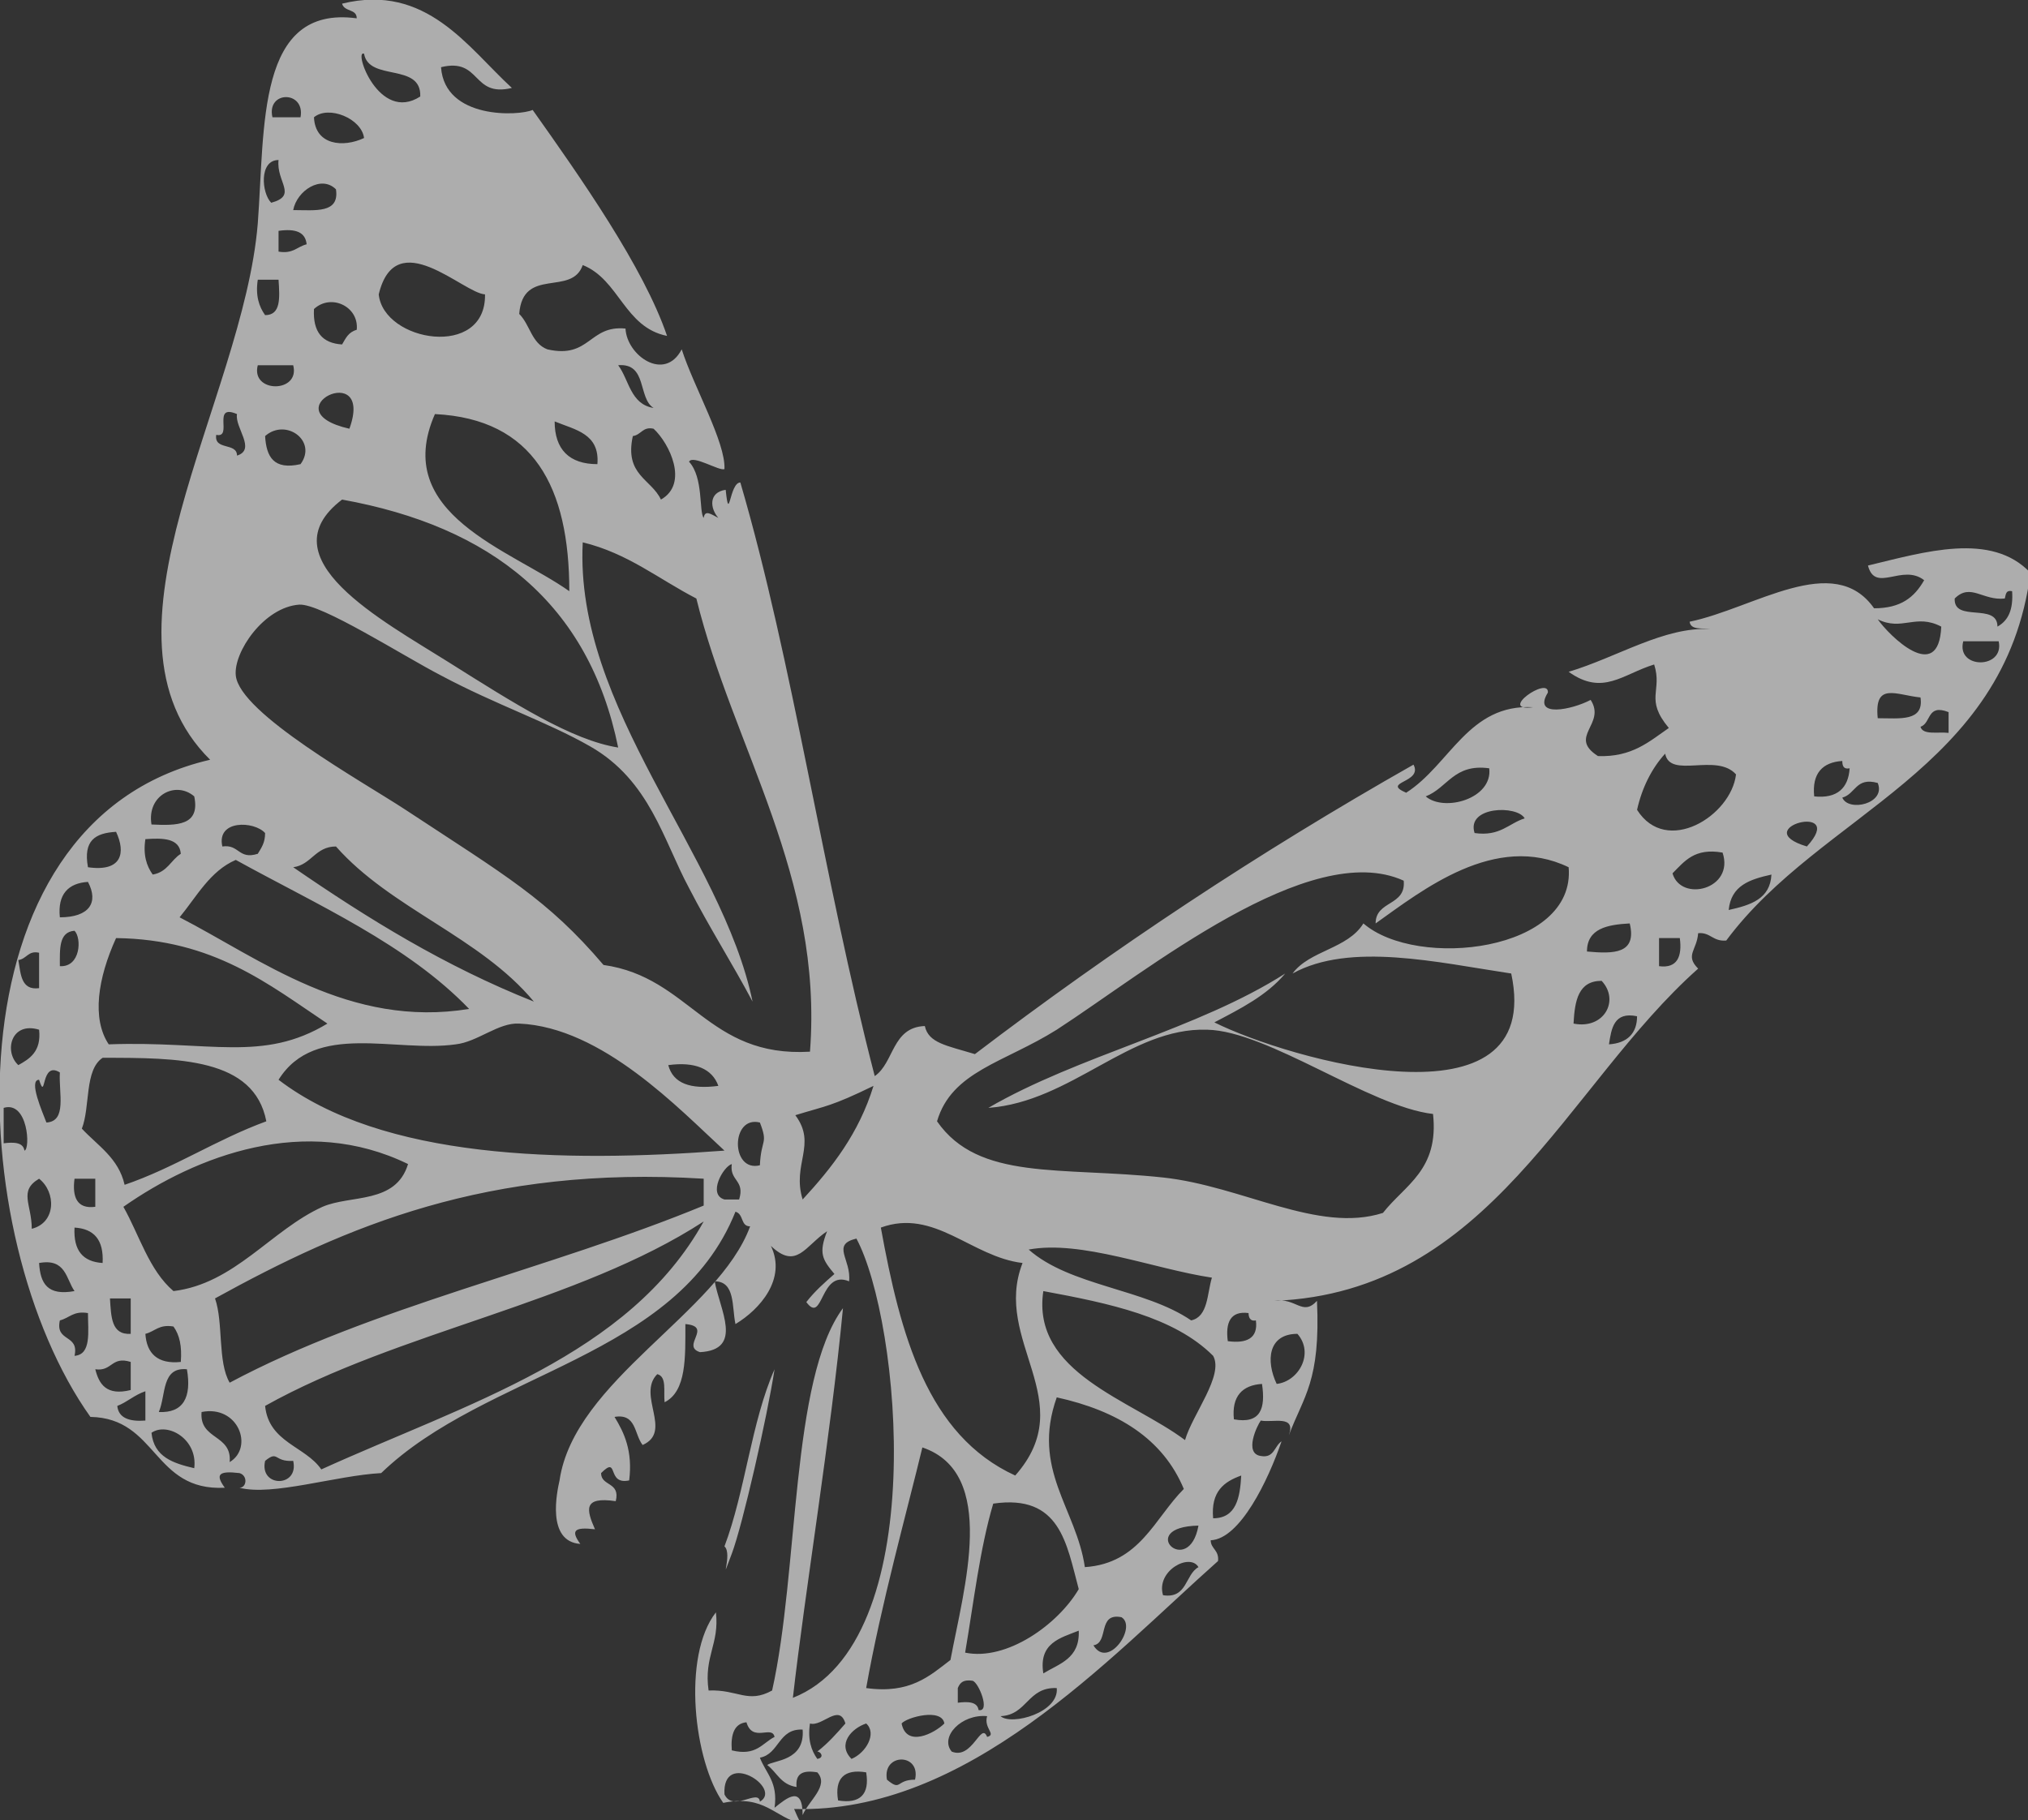 <?xml version="1.0" encoding="utf-8"?>
<!-- Generator: Adobe Illustrator 24.1.0, SVG Export Plug-In . SVG Version: 6.00 Build 0)  -->
<svg version="1.1" id="Calque_1" xmlns="http://www.w3.org/2000/svg" xmlns:xlink="http://www.w3.org/1999/xlink" x="0px" y="0px"
     viewBox="0 0 166 149" style="enable-background:new 0 0 166 149;" xml:space="preserve">
<rect x="0" y="0" width="166" height="149" fill="#333333" stroke="none"/>
<style type="text/css">
    .st0{opacity:0.6;}
    .st1{fill-rule:evenodd;clip-rule:evenodd;fill:#FFFFFF;}
</style>
    <g class="st0">
        <path class="st1" d="M21.1,18.3c0.6-8-0.1-17.9,8.1-16.8c0-0.8-1-0.5-1.2-1.2c6.9-1.7,10.3,3.6,13.9,6.9c-3.3,0.8-2.5-2.5-5.8-1.7
		c0.3,4.3,6.4,4,7.5,3.5c3.9,5.5,9.1,12.9,11,18.5c-3.5-0.7-3.9-4.6-6.9-5.8c-0.9,2.6-4.9,0.1-5.2,4c0.9,0.9,1,2.4,2.3,2.9
		c3.5,0.8,3.4-2,6.4-1.7c0.1,2.2,3.2,4.4,4.6,1.7c1,3.1,3.6,7.6,3.5,9.8c-0.4,0.2-2.6-1.2-2.9-0.6c1.2,1.3,0.8,4.1,1.2,4.6
		c0.1-0.7,0.6-0.3,1.2,0c-0.7-0.8-0.8-2.1,0.6-2.3c0.3,2.9,0.3-0.6,1.2-0.6c4.3,14.7,6.8,32.4,11,48.6c1.6-1.1,1.4-4,4.1-4.1
		c0.3,1.4,1.8,1.6,4.1,2.3c11.3-8.6,23.2-16.5,35.9-23.7c0.8,1.5-2.7,1.4-0.6,2.3c3.6-2.3,5.1-7.3,10.4-7c-3,0.4,1.3-2.6,1.2-1.2
		c-1.3,2.1,2,1.4,3.5,0.6c1.3,2-1.9,3,0.6,4.6c2.8,0.1,4.2-1.2,5.8-2.3c-2-2.4-0.5-3-1.2-5.2c-2.6,0.8-4.2,2.6-7,0.6
		c4-1.2,7.8-3.7,11.6-3.5c-0.7-0.1-1.6,0.1-1.7-0.6c5.3-1.1,11.8-5.8,15.1-1.1c2.2,0,3.3-0.9,4.1-2.3c-1.8-1.4-4,1.1-4.6-1.2
		c4.6-1.1,10.1-2.8,13.3,0.6c-2.1,16.2-17.1,19.6-24.9,30.1c-1.1,0.1-1.3-0.7-2.3-0.6c-0.1,1.4-1.1,1.8,0,2.9
		c-10.8,9.6-17,26.5-34.7,27.2c1.8-0.3,2.3,1.3,3.5,0c0.3,6.6-1.1,7.8-2.3,11c0.6-1.7-1.3-1-2.3-1.2c-0.3,0.4-1.4,2.7,0,2.9
		c1.1,0.2,1.1-0.8,1.7-1.2c-1.1,3.2-3.4,8-5.8,8.1c0,0.7,0.7,0.8,0.6,1.7c-9,8-20.5,20.7-34.7,20.3c0,0,0.5,1.2,0.6,1.2
		c-2.2-0.5-3-2.4-6.4-1.7c-2.4-3.4-3.4-12-0.6-15.6c0.3,2.6-1,3.6-0.6,6.4c2.4-0.1,3.2,1.1,5.2,0c2.2-9.8,1.5-25.5,5.8-31.3
		c-1,10.5-3.1,23.1-4.1,31.9c11.4-4.5,8.8-30.9,5.2-37.6c-2.1,0.5-0.4,1.7-0.6,3.5c-2.4-1-2.1,3.6-3.5,1.7c0.7-0.9,1.5-1.6,2.3-2.3
		c-1-1.2-1.3-1.7-0.6-3.5c-1.8,1.2-2.5,3.2-4.6,1.2c1.3,2.7-0.9,5.2-2.9,6.4c-0.3-1.4,0-3.5-1.7-3.5c0.4,2.3,2.4,5.6-1.2,5.8
		c-1.6-0.5,1.1-2.1-1.2-2.3c0,2.7,0.1,5.5-1.7,6.4c-0.1-0.9,0.2-2.1-0.6-2.3c-1.7,1.7,1.3,4.7-1.2,5.8c-0.7-0.9-0.5-2.6-2.3-2.3
		c0.8,1.3,1.5,2.8,1.2,5.2c-1.9,0.4-0.8-2.1-2.3-0.6c0,1.1,1.6,0.7,1.2,2.3c-2.7-0.4-2.4,0.7-1.7,2.3c-1.7-0.2-2,0.1-1.2,1.2
		c-2.8-0.2-1.9-4.3-1.7-5.2c1.2-8.2,13-13.7,15.6-20.8c-0.8,0-0.5-1-1.2-1.2c-4.8,12-20.4,13.1-29,21.4c-3.7,0.2-8.9,1.9-11.6,1.2
		c0.6,0,0.7-1,0-1.2c-1.7-0.2-2,0.1-1.2,1.2c-5.9,0.3-5.5-5.7-11-5.8C-3,101.4-4.8,67.3,17.2,62.2C6.8,51.9,19.9,32.9,21.1,18.3z
		 M15.9,120.2c0.3-2.4-2.2-3.8-3.5-2.9C12.6,119.3,14.2,119.8,15.9,120.2z M57.6,100c-10.3,6.7-25,9-35.9,15.1
		c0.3,3,3.3,3.3,4.6,5.2C38.2,114.9,51.5,111,57.6,100z M86.5,138.2c-2.4-0.1-2.4,2.2-4.6,2.3C82.8,141.3,86.7,140.2,86.5,138.2z
		 M91.8,132.4c-2-0.4-1,2.1-2.3,2.3C90.7,136.7,93.1,133.2,91.8,132.4z M98.1,128.3c-0.7-1.2-3.5,0.3-2.9,2.3
		C97.2,130.9,97,128.9,98.1,128.3z M134,83.2c-1.9-0.4-2.1,1-2.3,2.3C133.2,85.4,134,84.6,134,83.2z M153.7,64.1
		c-1.8-0.5-1.8,0.9-2.9,1.2C151.3,66.5,154.4,65.8,153.7,64.1z M159.5,60c0-0.6,0-1.2,0-1.7c-1.8-0.7-1.4,0.9-2.3,1.2
		C157.4,60.2,158.6,59.9,159.5,60z M29.8,4.4C28.9,4,31,10.1,34.4,7.9C34.5,5.1,30.2,6.7,29.8,4.4z M22.3,9.6c0.8,0,1.6,0,2.3,0
		C25,7.4,21.8,7.4,22.3,9.6z M25.7,9.6c0.1,2.3,2.4,2.5,4.1,1.7C29.6,9.7,26.9,8.6,25.7,9.6z M22.8,13.1c-1.6,0-1.4,2.7-0.6,3.5
		C24.4,16,22.6,14.9,22.8,13.1z M24,17.2c1.8,0,3.8,0.3,3.5-1.7C26.3,14.3,24.3,15.6,24,17.2z M22.8,18.9c0,0.6,0,1.1,0,1.7
		c1.2,0.2,1.5-0.4,2.3-0.6C25,19,24.2,18.7,22.8,18.9z M31,24.1c0.4,3.9,8.8,5.3,8.7,0C37.9,24,32.4,18.3,31,24.1z M22.8,22.9
		c-0.6,0-1.2,0-1.7,0c-0.2,1.3,0.1,2.2,0.6,2.9C23,25.8,22.9,24.4,22.8,22.9z M25.7,25.3c-0.1,1.9,0.7,2.8,2.3,2.9
		c0.3-0.5,0.5-1,1.2-1.2C29.4,25.1,27.1,24,25.7,25.3z M50.6,29.9c0.9,1.2,1,3.2,2.9,3.5C52.2,32.6,53,29.7,50.6,29.9z M24,29.9
		c-1,0-1.9,0-2.9,0C20.5,32.2,24.6,32.2,24,29.9z M28.6,35.1C30.7,29.3,22,33.6,28.6,35.1L28.6,35.1z M35.6,33.9
		c-3.6,8.2,6.2,11.1,11,14.5C46.6,39.9,43.7,34.3,35.6,33.9z M19.4,33.9c-2.1-0.9-0.3,2-1.7,1.7c-0.2,1.3,1.7,0.6,1.7,1.7
		C21,36.8,19.2,35,19.4,33.9z M45.4,34.5c0,2.3,1.2,3.5,3.5,3.5C49.1,35.5,47.1,35.2,45.4,34.5z M53.5,35.1c-0.9-0.2-1,0.5-1.7,0.6
		c-0.7,3.2,1.5,3.5,2.3,5.2C56.4,39.6,54.8,36.3,53.5,35.1z M21.7,35.7c0.1,1.7,0.7,2.8,2.9,2.3C26,36.1,23.4,34.2,21.7,35.7z
		 M50.6,61.2C48.2,49.4,40.2,43.1,28,40.9c-6.3,4.8,3.3,9.9,8.7,13.3C42.1,57.6,46.8,60.6,50.6,61.2z M66.3,86.1
		C67.4,71.8,60,61.2,57,49c-3.1-1.6-5.6-3.7-9.3-4.6C47,58,59.1,69.9,61.6,82c-1.7-3.2-3.5-6-5.2-9.3c-2.1-3.9-3.2-8.8-8.1-11.6
		c-3.5-2-7.7-3.4-12.2-5.8c-3.1-1.6-9.8-5.9-11.6-5.8c-2.9,0.2-5.4,3.9-5.2,5.8c0.3,3.1,10.4,8.7,13.9,11
		c8.2,5.4,11.6,7.3,16.2,12.7C56.5,80,57.9,86.6,66.3,86.1z M164.7,48.4c-0.5-0.1-0.5,0.2-0.6,0.6c-1.8,0.2-2.8-1.3-4.1,0
		c-0.1,2,3.5,0.3,3.5,2.3C164.4,50.8,164.8,49.9,164.7,48.4z M153.7,50.7c0.9,1.3,5,5.4,5.2,0.6C156.8,50.2,155.7,51.7,153.7,50.7z
		 M163.6,52.5c-1,0-1.9,0-2.9,0C160.1,54.8,164.1,54.8,163.6,52.5z M153.7,58.8c1.8,0,3.8,0.3,3.5-1.7
		C155.2,56.9,153.4,55.8,153.7,58.8z M136.3,61.7c-1.1,1.2-1.9,2.8-2.3,4.6c2.4,3.8,7.7,0.5,8.1-2.9
		C140.5,61.6,136.7,63.8,136.3,61.7z M150.8,62.3c-1.6,0.1-2.5,1-2.3,2.9c1.9,0.2,2.8-0.7,2.9-2.3C150.9,63,150.8,62.7,150.8,62.3z
		 M121.9,62.9c-2.9-0.4-3.4,1.6-5.2,2.3C118.2,66.5,122.2,65.4,121.9,62.9z M12.4,67.5c2.1,0.1,4,0.1,3.5-2.3
		C14.4,63.9,12,65.1,12.4,67.5z M124.8,67c-0.6-1.1-4.8-1-4.1,1.2C122.8,68.5,123.5,67.4,124.8,67z M147.9,69.3
		C151.3,65.6,142.9,67.8,147.9,69.3L147.9,69.3z M18.2,69.3c1.4-0.2,1.3,1.1,2.9,0.6c0.3-0.5,0.6-0.9,0.6-1.7
		C20.8,67.2,17.7,67.1,18.2,69.3z M9.5,68.1c-1.7,0.1-2.7,0.7-2.3,2.9C10,71.4,10.3,69.8,9.5,68.1z M11.9,68.7
		c-0.2,1.3,0.1,2.2,0.6,2.9c1.2-0.2,1.5-1.2,2.3-1.7C14.7,68.6,13.3,68.6,11.9,68.7z M27.5,69.3c-1.7,0-2,1.5-3.5,1.7
		c6.1,4.2,12.4,8.1,19.7,11C39.3,76.7,32,74.4,27.5,69.3z M141,69.8c-2.3-0.4-3.1,0.7-4.1,1.7C137.6,73.9,142,72.8,141,69.8z
		 M112.6,75.6c0-1.9,2.5-1.4,2.3-3.5c-7.7-3.5-21,7.4-28.4,12.2c-4.3,2.7-8.6,3.4-9.8,7.5c3.4,4.9,10.1,3.7,18.5,4.6
		c6.5,0.7,12.7,4.6,18,2.9c1.8-2.3,4.6-3.5,4.1-8.1c-5.2-0.6-13.5-6.8-18.5-6.9c-6.3-0.2-11.1,5.9-17.9,6.4
		c7.4-4.3,17.1-6.4,24.3-11c-1.5,1.8-3.7,2.9-5.8,4c6,3,27.1,9.1,24.3-4c-6-0.9-13.2-2.6-17.9,0c1.4-1.9,4.5-2,5.8-4.1
		c4.4,3.8,17.4,2.3,16.8-4.6C122.4,68.1,116.4,72.9,112.6,75.6z M14.7,75.1c6.6,3.4,13.9,9.1,23.7,7.5c-5.1-5.3-12.4-8.5-19.1-12.2
		C17.2,71.3,16.1,73.4,14.7,75.1z M145,71.6c-1.8,0.4-3.3,0.9-3.5,2.9C143.3,74.1,144.9,73.6,145,71.6z M7.2,72.2
		c-1.6,0.1-2.5,1-2.3,2.9C7.3,75.1,8.1,73.9,7.2,72.2z M133.4,75.6c-1.8,0.1-3.5,0.4-3.5,2.3C132.1,78.1,134,78.1,133.4,75.6z
		 M6.1,76.2c-1.3,0.1-1.2,1.5-1.2,2.9C6.6,79.2,6.7,76.8,6.1,76.2z M137.5,76.8c-0.6,0-1.2,0-1.7,0c0,0.8,0,1.5,0,2.3
		C137.3,79.3,137.7,78.3,137.5,76.8z M9.5,76.8c-1.5,3.3-2,6.6-0.6,8.7c8.3-0.3,12.6,1.5,17.9-1.7C22,80.6,17.5,76.9,9.5,76.8z
		 M3.2,78c-0.9-0.2-1,0.5-1.7,0.6c0.2,1.1,0.2,2.5,1.7,2.3C3.2,79.9,3.2,78.9,3.2,78z M131.1,80.3c-1.9,0-2.2,1.6-2.3,3.5
		C131.3,84.3,132.6,81.9,131.1,80.3z M22.8,88.4c8.5,6.5,23.2,6.8,36.5,5.8c-3.7-3.4-10-10.1-16.8-10.4c-1.7-0.1-3.4,1.5-5.2,1.7
		C32.4,86.2,25.8,83.6,22.8,88.4z M3.2,84.3c-2.3-0.7-2.9,1.8-1.7,2.9C2.4,86.7,3.4,86.1,3.2,84.3z M8.4,86.6c-1.5,1-1,4-1.7,5.8
		c1.3,1.4,3,2.4,3.5,4.6c4.1-1.4,7.5-3.7,11.6-5.2C20.8,86.6,14.6,86.6,8.4,86.6z M54.7,87.2c0.4,1.5,1.8,2,4.1,1.7
		C58.3,87.5,56.9,86.9,54.7,87.2z M3.2,88.4c-0.9,0,0.3,2.7,0.6,3.5c1.7-0.1,1-2.4,1.1-4.1C3.3,86.8,3.8,90.3,3.2,88.4z M65.1,91.3
		c1.8,2.4-0.3,4,0.6,6.9c2.4-2.6,4.6-5.4,5.8-9.3C68,90.6,67.7,90.5,65.1,91.3z M0.3,90.7c0,1,0,1.9,0,2.9c0.8-0.1,1.6-0.1,1.7,0.6
		C2.5,94.1,2.3,90.1,0.3,90.7z M62.2,91.9c-2.4-0.6-2.4,4.1,0,3.5C62.3,93.2,62.9,93.7,62.2,91.9z M10.1,98.8
		c1.3,2.3,2.1,5.2,4.1,6.9c5-0.6,8-5,12.2-6.9c2.3-1,6-0.2,7-3.5C25,91.2,16.1,94.6,10.1,98.8z M59.9,95.3c-0.7,0.2-2,2.5-0.6,2.9
		c0.4,0,0.8,0,1.2,0C61,96.6,59.7,96.7,59.9,95.3z M57.6,96.5c-17.7-1.1-29.3,3.9-40,9.8c0.7,2,0.2,5.2,1.2,6.9
		c11.6-6.2,26.2-9.3,38.8-14.5C57.6,98,57.6,97.3,57.6,96.5z M7.8,96.5c-0.6,0-1.2,0-1.7,0C5.9,98,6.3,99,7.8,98.8
		C7.8,98,7.8,97.3,7.8,96.5z M3.2,96.5c-1.7,1-0.6,2.1-0.6,4.1C4.6,100.1,4.6,97.6,3.2,96.5z M72.1,100.5c1.6,8.8,3.8,17,11,20.3
		c5.4-6.1-1.9-11,0.6-17.4C79.5,102.9,76.5,98.9,72.1,100.5z M6.1,100.5c-0.1,1.9,0.7,2.8,2.3,2.9C8.5,101.5,7.7,100.6,6.1,100.5z
		 M84.2,102.3c3.4,3,9.5,3.2,13.3,5.8c1.4-0.3,1.3-2.2,1.7-3.5C94.5,103.9,88.5,101.5,84.2,102.3z M3.2,103.4
		c0.1,1.7,0.7,2.7,2.9,2.3C5.4,104.7,5.4,103,3.2,103.4z M85.4,105.7c-1,6.7,7.2,8.9,11.6,12.2c0.6-2.1,3.2-5.3,2.3-6.9
		C96.1,107.8,90.8,106.7,85.4,105.7z M10.7,106.3c-0.6,0-1.2,0-1.7,0c0.1,1.5,0.1,3,1.7,2.9C10.7,108.3,10.7,107.3,10.7,106.3z
		 M102.2,107.5c-1.5-0.2-1.9,0.8-1.7,2.3c1.5,0.2,2.5-0.2,2.3-1.7C102.3,108.2,102.2,107.8,102.2,107.5z M7.2,107.5
		c-1.2-0.2-1.5,0.4-2.3,0.6c-0.4,1.8,1.6,1.1,1.2,2.9C7.5,110.9,7.2,109,7.2,107.5z M14.2,108.6c-1.2-0.2-1.5,0.4-2.3,0.6
		c0.1,1.6,1,2.5,2.9,2.3C14.9,110.2,14.7,109.3,14.2,108.6z M106.2,109.2c-2.4,0-2.6,2.2-1.7,4.1
		C106.3,113.1,107.6,110.8,106.2,109.2z M10.7,111.5c-1.6-0.5-1.5,0.8-2.9,0.6c0.3,1.2,0.9,2.2,2.9,1.7
		C10.7,113.1,10.7,112.3,10.7,111.5z M15.3,112.1c-2.1-0.2-1.7,2.1-2.3,3.5C15,115.7,15.7,114.4,15.3,112.1z M103.3,113.3
		c-1.6,0.1-2.5,1-2.3,2.9C103.2,116.6,103.6,115.3,103.3,113.3z M11.9,113.9c-0.9,0.3-1.5,0.9-2.3,1.2c0.1,1,1,1.3,2.3,1.2
		C11.9,115.4,11.9,114.6,11.9,113.9z M86.5,114.4c-2.1,5.9,1.6,9.1,2.3,13.9c4.5-0.3,5.7-4,8.1-6.4
		C95.2,117.8,91.5,115.5,86.5,114.4z M16.5,115.6c-0.2,2.3,2.5,1.8,2.3,4.1C20.8,118.5,19.5,115,16.5,115.6z M75.5,118.5
		c-1.2,5-3.4,12.9-4.6,19.7c3.6,0.5,5.2-1,6.9-2.3C78.9,130,81.7,120.6,75.5,118.5z M21.7,119.6c-0.5,2.2,2.8,2.2,2.3,0
		C22.4,119.7,22.8,118.7,21.7,119.6z M101.6,120.8c-1.4,0.5-2.5,1.3-2.3,3.5C101.2,124.3,101.5,122.6,101.6,120.8z M81.3,123.1
		c-1.1,3.7-1.6,8.1-2.3,12.2c3.4,0.7,7.6-2.3,9.3-5.2C87.3,126.4,86.8,122.3,81.3,123.1z M98.1,124.9
		C92.9,125,97.3,129.3,98.1,124.9L98.1,124.9z M88.3,133.5c-1.5,0.6-3.3,1-2.9,3.5C86.7,136.2,88.4,135.8,88.3,133.5z M79.6,137.6
		c-0.7-0.1-1,0.1-1.2,0.6c0,0.4,0,0.8,0,1.2c0.8-0.1,1.6-0.1,1.7,0.6C81.1,140.2,80.1,137.7,79.6,137.6z M80.8,140.5
		c-2.1-0.2-3.9,1.7-2.9,2.9c1.7,0.7,2.4-2.5,2.9-1.2C81.6,142,80.5,141.5,80.8,140.5z M77.3,141.1c-0.2-1.3-3.1-0.5-3.5,0
		C74.2,143.1,76.5,141.9,77.3,141.1z M66.9,143.4c0.9-0.7,1.6-1.5,2.3-2.3c-0.5-1.7-1.9,0.3-2.9,0c-0.2,1.3,0.1,2.2,0.6,2.9
		C67.5,143.9,67.2,143.4,66.9,143.4z M70.9,141.1c-1.2,0.4-2.4,1.7-1.2,2.9C70.9,143.5,71.8,141.9,70.9,141.1z M63.4,142.2
		c-0.2-1-1.8,0.5-2.3-1.2c-1,0.1-1.3,1-1.2,2.3C61.9,143.8,62.4,142.7,63.4,142.2z M62.8,144.5c0.5-0.4,3.1-0.3,2.9-2.9
		c-2-0.1-1.9,2-3.5,2.3c0.5,1.3,1.5,2,1.2,4.1c1-0.8,2.3-1.9,2.3,0.6c0.5-1.2,2.2-2.4,1.2-3.5c-1.2-0.2-1.8,0.1-1.7,1.2
		C63.9,146.1,63.6,145.1,62.8,144.5z M72.6,145.7c1.2,1,0.7,0,2.3,0C75.4,143.5,72.2,143.5,72.6,145.7z M70.9,145.1
		c-1.8-0.3-2.6,0.5-2.3,2.3C70.4,147.7,71.2,146.9,70.9,145.1z M59.3,146.9c0.7,1.5,2.8-0.5,2.9,0.6
		C64.1,146.4,59.1,143.2,59.3,146.9z"/>
        <path class="st1" d="M63.4,112.1c-1.9,4.3-2.4,10-4.1,14.5c0.7,0.6-0.5,3.5,0.6,0.6C60.8,124.8,62.8,116,63.4,112.1z"/>
    </g>
</svg>
